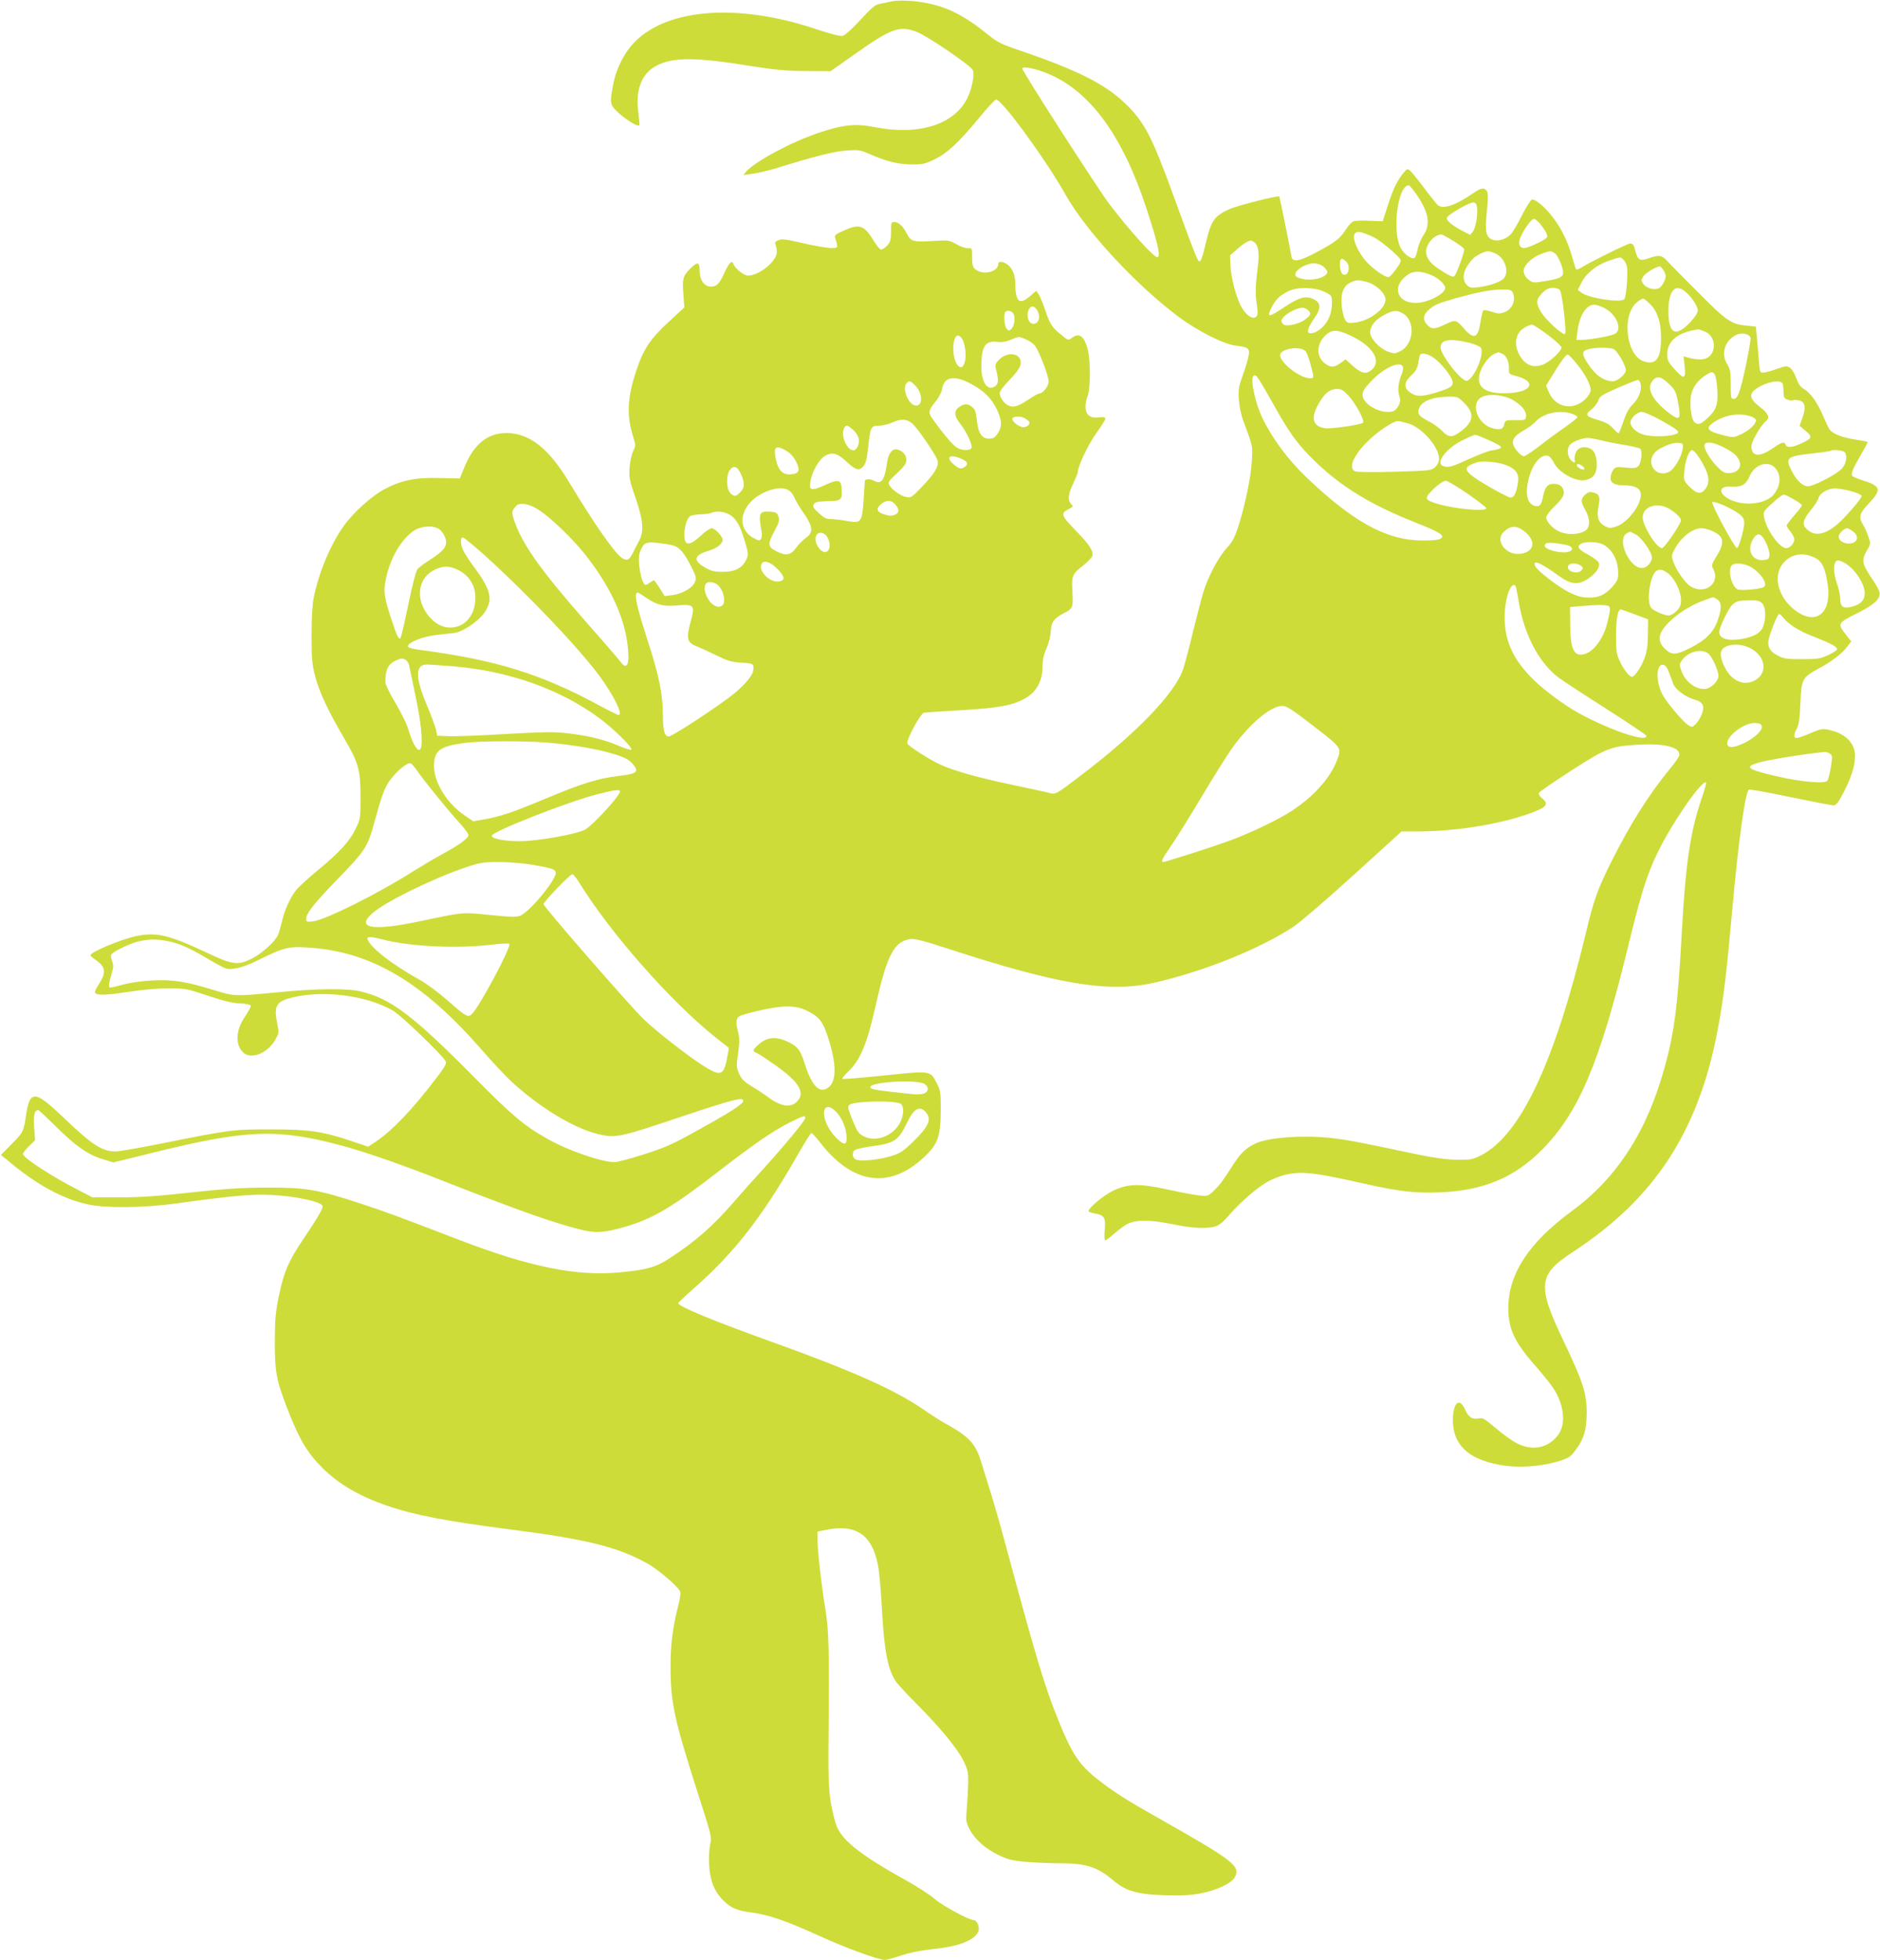 <?xml version="1.0" standalone="no"?>
<!DOCTYPE svg PUBLIC "-//W3C//DTD SVG 20010904//EN"
 "http://www.w3.org/TR/2001/REC-SVG-20010904/DTD/svg10.dtd">
<svg version="1.0" xmlns="http://www.w3.org/2000/svg"
 width="1228pt" height="1280pt" viewBox="0 0 1228 1280"
 preserveAspectRatio="xMidYMid meet">
<g transform="translate(0,1280) scale(0.1,-0.1)"
fill="#cddc39" stroke="none">
<path d="M5820 12790 c-19 -5 -52 -11 -72 -15 -30 -5 -52 -22 -127 -104 -50
-55 -102 -102 -116 -105 -16 -4 -75 11 -172 43 -504 170 -966 138 -1184 -80
-70 -70 -124 -175 -144 -282 -23 -122 -22 -131 33 -182 49 -46 127 -94 137
-84 3 3 0 40 -5 82 -21 150 21 259 120 309 111 56 255 55 619 -4 157 -25 228
-31 356 -32 l160 -1 155 109 c242 171 295 191 407 148 69 -26 347 -215 367
-249 13 -24 -3 -116 -33 -179 -84 -177 -318 -252 -610 -194 -124 24 -203 16
-359 -36 -174 -57 -420 -188 -477 -254 l-20 -23 60 8 c33 4 110 22 170 41 236
73 362 105 445 111 80 5 90 4 155 -25 110 -48 182 -65 271 -66 72 0 89 4 148
33 84 41 156 108 286 265 57 70 110 126 116 126 39 0 323 -389 455 -623 133
-237 463 -592 740 -798 122 -91 295 -178 369 -186 81 -9 93 -17 87 -61 -3 -21
-19 -77 -37 -126 -29 -80 -32 -99 -28 -165 3 -42 15 -102 27 -133 66 -179 64
-168 58 -268 -6 -105 -43 -285 -88 -427 -24 -74 -38 -101 -74 -140 -53 -56
-124 -189 -154 -288 -12 -38 -42 -153 -67 -255 -24 -102 -54 -213 -65 -248
-53 -160 -307 -423 -684 -708 -148 -112 -151 -113 -186 -104 -20 6 -132 30
-250 55 -220 46 -372 89 -464 130 -68 30 -212 122 -218 139 -9 23 85 196 108
201 11 2 108 9 215 15 284 16 373 33 461 88 63 40 99 112 99 198 0 44 7 78 25
118 14 31 27 81 28 111 4 62 21 86 82 118 63 31 66 40 60 142 -6 105 -2 116
72 173 28 23 54 50 58 61 9 30 -17 72 -101 158 -105 108 -109 120 -52 149 28
14 29 17 14 33 -23 26 -20 61 14 133 16 34 30 68 30 75 0 37 69 182 121 254
32 45 59 88 59 95 0 10 -11 12 -44 8 -77 -11 -106 45 -71 141 18 52 19 221 1
298 -21 88 -56 117 -102 82 -26 -20 -26 -20 -80 25 -55 45 -66 64 -100 163
-13 39 -31 81 -39 94 l-16 24 -42 -36 c-70 -60 -95 -37 -96 93 -1 50 -21 94
-53 116 -28 20 -58 21 -58 1 0 -45 -81 -71 -133 -44 -32 17 -37 28 -37 92 0
56 -1 57 -27 56 -16 -1 -50 11 -76 26 -48 27 -51 28 -158 21 -122 -8 -140 -3
-165 47 -24 48 -55 77 -81 77 -22 0 -23 -4 -23 -64 0 -53 -4 -67 -25 -90 -13
-14 -31 -26 -39 -26 -8 0 -29 24 -46 53 -66 108 -94 118 -201 70 -52 -23 -59
-30 -54 -47 21 -66 21 -66 -26 -66 -24 0 -106 14 -181 31 -115 27 -142 30
-164 20 -20 -9 -24 -16 -18 -29 4 -9 8 -32 8 -50 -1 -59 -116 -152 -188 -152
-28 0 -87 48 -97 79 -8 24 -28 3 -58 -62 -32 -71 -50 -89 -88 -89 -42 0 -73
43 -73 103 0 60 -13 63 -64 12 -46 -46 -50 -65 -42 -168 l6 -83 -100 -92
c-123 -113 -168 -181 -214 -321 -59 -176 -64 -293 -20 -432 17 -55 17 -58 -1
-95 -10 -20 -20 -69 -23 -108 -4 -64 0 -82 39 -195 51 -148 57 -220 22 -284
-12 -22 -30 -57 -40 -77 -22 -46 -38 -53 -69 -33 -49 32 -179 218 -345 493
-134 224 -260 323 -410 324 -122 0 -211 -70 -272 -215 l-34 -82 -134 3 c-158
4 -246 -14 -360 -74 -82 -44 -202 -152 -263 -238 -88 -123 -165 -308 -197
-471 -9 -44 -14 -136 -14 -245 0 -151 3 -188 24 -268 25 -98 85 -227 188 -402
95 -162 107 -206 108 -380 0 -143 0 -146 -32 -213 -38 -80 -107 -156 -249
-272 -55 -46 -115 -100 -134 -121 -41 -47 -83 -139 -100 -219 -8 -33 -19 -71
-26 -85 -21 -43 -107 -120 -168 -150 -92 -46 -125 -42 -291 36 -253 119 -332
138 -467 110 -102 -22 -300 -105 -297 -126 0 -3 19 -19 42 -35 56 -41 60 -77
18 -144 -17 -26 -31 -53 -31 -59 0 -24 59 -24 210 -1 97 15 198 24 270 24 111
0 121 -2 258 -48 102 -34 162 -49 209 -50 40 -2 68 -8 71 -15 2 -6 -16 -39
-39 -73 -60 -89 -64 -184 -9 -234 51 -46 156 -4 206 81 26 45 27 49 16 103
-25 119 -9 149 88 174 205 54 494 17 668 -84 54 -32 320 -288 343 -330 7 -15
-4 -35 -58 -106 -156 -206 -291 -347 -398 -419 l-50 -33 -101 34 c-198 67
-283 79 -534 79 -250 0 -263 -1 -729 -95 -135 -27 -265 -49 -290 -49 -85 1
-150 43 -338 223 -186 178 -218 179 -243 13 -16 -108 -18 -111 -96 -190 l-68
-69 35 -28 c195 -165 364 -258 534 -295 115 -25 364 -23 565 5 380 52 502 63
630 57 156 -7 326 -43 337 -72 5 -14 -31 -76 -128 -220 -95 -142 -123 -207
-156 -361 -23 -111 -27 -152 -28 -303 0 -199 9 -251 80 -435 78 -202 129 -290
230 -391 107 -106 239 -184 421 -247 177 -61 382 -101 817 -157 491 -63 693
-114 884 -220 70 -39 194 -144 214 -181 6 -13 3 -42 -11 -96 -36 -141 -50
-253 -50 -394 0 -238 23 -344 174 -817 94 -291 96 -301 85 -346 -6 -26 -10
-85 -7 -134 5 -103 34 -176 93 -234 50 -50 89 -66 187 -79 112 -15 226 -55
444 -154 168 -77 382 -155 425 -155 10 0 57 13 106 29 56 19 128 33 201 41
175 17 280 58 303 118 10 26 -10 72 -31 72 -30 0 -203 93 -252 136 -31 27
-113 81 -182 119 -316 175 -440 275 -469 381 -43 156 -49 225 -45 569 5 559 2
686 -21 828 -25 148 -51 379 -51 453 l0 51 57 12 c195 39 300 -33 338 -232 8
-40 19 -164 25 -277 16 -287 39 -405 94 -485 12 -16 71 -81 133 -143 148 -148
267 -291 306 -372 28 -57 32 -73 31 -145 -1 -44 -5 -119 -9 -166 -7 -79 -6
-89 18 -135 34 -67 103 -128 191 -170 61 -29 89 -36 182 -44 60 -5 159 -9 219
-9 172 0 244 -24 352 -116 79 -66 153 -87 333 -93 108 -3 168 0 230 12 107 20
205 66 226 107 37 73 -6 106 -506 389 -207 117 -284 166 -386 246 -126 98
-173 169 -267 404 -87 217 -145 413 -337 1125 -34 127 -79 284 -100 350 -21
66 -47 152 -59 190 -37 127 -81 174 -246 264 -22 12 -83 51 -135 87 -183 126
-469 254 -980 437 -392 141 -620 235 -620 256 0 4 44 46 98 93 268 236 446
464 678 868 47 83 89 150 94 150 5 0 29 -26 54 -58 213 -277 454 -312 681
-100 92 86 109 134 110 313 0 110 -2 125 -26 170 -43 84 -37 83 -344 51 -147
-15 -269 -25 -273 -22 -3 3 15 26 41 50 79 77 122 181 182 451 70 310 117 398
222 412 29 4 89 -12 258 -67 710 -231 1040 -285 1335 -218 328 75 694 223 912
368 40 26 215 177 388 334 l315 286 105 0 c266 0 580 54 775 134 69 28 79 49
39 81 -16 12 -25 28 -22 36 3 8 99 74 212 147 235 150 256 158 446 169 165 8
260 -16 260 -67 0 -10 -30 -53 -66 -96 -129 -156 -257 -358 -375 -594 -96
-192 -118 -254 -174 -489 -203 -837 -426 -1307 -681 -1436 -55 -28 -66 -30
-159 -29 -68 1 -146 12 -245 32 -414 88 -487 101 -596 112 -133 13 -304 6
-404 -16 -93 -21 -151 -62 -206 -147 -86 -132 -94 -143 -133 -181 -40 -39 -40
-39 -101 -33 -34 4 -124 21 -201 38 -184 41 -264 39 -361 -9 -61 -30 -158
-111 -158 -132 0 -4 18 -11 40 -15 64 -11 74 -27 66 -107 -4 -42 -2 -68 4 -68
5 0 32 20 60 45 28 24 65 52 83 61 55 29 148 29 289 0 135 -28 230 -33 288
-15 24 7 53 31 90 75 68 79 179 176 246 214 27 16 77 36 109 45 111 28 191 20
520 -54 235 -53 339 -65 505 -58 281 12 484 97 665 281 237 240 374 564 560
1326 82 338 121 463 189 605 93 195 296 488 320 464 3 -3 -11 -51 -30 -107
-73 -213 -104 -420 -129 -877 -26 -470 -47 -641 -111 -873 -116 -422 -311
-724 -609 -943 -293 -215 -426 -430 -412 -667 7 -112 47 -193 160 -324 47 -53
101 -119 121 -147 83 -113 100 -253 40 -327 -66 -83 -165 -101 -266 -50 -30
15 -91 59 -137 98 -73 62 -85 70 -112 64 -43 -8 -68 8 -90 60 -36 81 -79 43
-79 -71 0 -157 97 -252 296 -290 126 -25 279 -15 408 26 50 16 67 27 94 64 58
76 76 137 76 250 0 126 -24 201 -153 471 -172 361 -164 430 62 577 533 347
822 789 946 1448 39 204 57 355 96 789 40 448 86 774 109 783 7 3 129 -19 272
-49 142 -29 269 -54 280 -54 18 0 31 18 68 89 57 110 80 197 71 259 -9 62 -61
114 -135 136 -71 21 -77 21 -158 -14 -39 -17 -78 -30 -86 -30 -21 0 -20 23 1
63 13 24 19 66 23 164 6 158 12 169 121 228 87 47 149 95 185 142 l26 34 -36
46 c-56 71 -54 74 81 141 110 56 150 94 139 136 -3 13 -22 48 -42 77 -74 110
-77 129 -39 195 25 42 25 44 9 89 -8 26 -24 61 -35 78 -30 51 -24 73 36 137
89 93 82 117 -45 155 -30 10 -58 22 -62 28 -9 14 6 49 59 140 25 43 44 79 42
81 -2 2 -40 9 -84 16 -79 12 -141 36 -162 62 -6 7 -25 46 -42 86 -38 90 -84
156 -127 181 -24 14 -38 34 -51 72 -10 28 -28 58 -41 67 -20 13 -28 13 -85 -7
-34 -13 -73 -23 -87 -24 -25 -2 -25 -1 -33 98 -4 55 -10 123 -13 151 l-5 51
-58 6 c-102 9 -132 29 -321 220 -96 96 -188 189 -203 206 -32 35 -53 38 -119
14 -57 -20 -71 -12 -87 52 -9 36 -16 45 -33 45 -17 0 -261 -121 -329 -163 -10
-6 -21 -9 -24 -6 -3 4 -14 39 -25 78 -28 101 -69 185 -124 258 -54 72 -120
127 -141 119 -8 -3 -37 -49 -64 -103 -27 -54 -59 -108 -71 -121 -43 -46 -114
-56 -146 -21 -21 24 -23 61 -9 201 6 66 5 91 -5 103 -19 23 -36 19 -101 -26
-102 -69 -179 -95 -215 -71 -6 4 -45 52 -86 107 -41 55 -84 108 -95 118 -20
17 -21 17 -47 -14 -39 -47 -66 -102 -102 -214 l-32 -100 -82 3 c-45 2 -92 1
-105 -2 -13 -3 -37 -27 -54 -55 -39 -60 -67 -82 -193 -149 -108 -58 -155 -67
-162 -29 -13 76 -77 391 -80 394 -8 8 -276 -60 -326 -83 -97 -44 -119 -75
-151 -210 -25 -107 -36 -137 -48 -130 -11 7 -44 93 -166 428 -141 389 -192
485 -317 604 -130 125 -313 217 -680 342 -134 46 -152 55 -225 114 -140 114
-258 174 -395 199 -83 16 -185 20 -228 9z m1025 -471 c275 -114 487 -404 643
-879 75 -228 96 -320 71 -320 -23 0 -183 177 -311 345 -77 101 -577 879 -571
889 9 14 90 -2 168 -35z m2398 -776 c88 -121 105 -207 55 -279 -15 -22 -32
-61 -37 -88 -5 -26 -13 -52 -19 -58 -17 -17 -70 19 -94 65 -56 110 -18 405 54
407 3 0 22 -21 41 -47z m405 -98 c6 -50 -9 -133 -27 -157 l-18 -22 -54 28
c-61 32 -99 63 -99 82 0 18 150 105 175 102 14 -2 21 -12 23 -33z m413 -108
c35 -44 51 -76 44 -87 -11 -18 -123 -70 -149 -70 -30 0 -41 27 -26 66 20 51
72 124 89 124 9 0 28 -15 42 -33z m-1091 -85 c51 -24 180 -134 180 -154 0 -19
-66 -108 -81 -108 -24 0 -100 53 -141 98 -61 67 -100 161 -78 187 15 18 45 12
120 -23z m521 -24 c38 -24 71 -48 73 -55 5 -12 -49 -162 -64 -176 -9 -10 -33
1 -107 50 -64 42 -89 89 -73 137 14 44 56 82 94 85 4 1 39 -18 77 -41z m-1297
-11 c24 -18 33 -68 24 -141 -18 -144 -20 -195 -9 -261 8 -56 8 -72 -3 -83 -22
-22 -68 9 -98 65 -34 62 -68 192 -71 272 l-2 63 45 40 c39 35 71 55 91 57 3 1
13 -5 23 -12z m1571 -71 c64 -27 96 -119 58 -164 -21 -24 -97 -50 -169 -58
-44 -6 -55 -3 -73 15 -29 29 -27 79 5 127 31 45 47 60 89 79 38 18 48 18 90 1z
m392 -1 c20 -14 53 -91 53 -126 0 -28 -25 -40 -112 -54 -77 -13 -85 -13 -108
4 -39 28 -48 65 -24 98 27 36 62 61 110 78 50 18 55 18 81 0z m447 -41 c9 -8
19 -27 22 -41 10 -37 -3 -204 -16 -217 -26 -26 -236 7 -282 44 l-22 17 25 49
c30 60 99 115 183 143 75 25 71 24 90 5z m-1812 -11 c32 -29 17 -100 -18 -86
-24 9 -31 103 -8 103 4 0 16 -7 26 -17z m-148 -34 c14 -11 26 -27 26 -34 0
-37 -101 -64 -169 -45 -35 9 -42 15 -39 33 4 28 72 67 119 67 22 0 47 -8 63
-21z m2220 -21 c9 -12 16 -31 16 -41 0 -29 -28 -75 -50 -82 -33 -10 -79 5 -96
31 -15 22 -15 26 1 50 14 22 83 63 107 64 4 0 14 -10 22 -22z m-1514 -35 c43
-17 90 -61 90 -83 0 -34 -90 -86 -164 -96 -149 -21 -199 109 -72 187 34 21 82
19 146 -8z m-423 -44 c60 -16 123 -74 123 -116 0 -60 -105 -139 -200 -150 -43
-5 -50 -3 -63 18 -9 13 -19 53 -23 89 -8 84 11 134 58 155 41 18 48 18 105 4z
m-269 -68 c41 -21 42 -23 42 -72 0 -82 -39 -152 -103 -186 -16 -8 -35 -12 -44
-9 -19 8 -9 37 33 99 47 68 43 103 -15 127 -46 19 -90 5 -180 -55 -108 -72
-120 -72 -82 3 25 48 55 76 111 102 60 28 175 24 238 -9z m1531 15 c15 -18 45
-276 34 -287 -12 -12 -120 85 -155 140 -37 59 -36 85 6 127 26 26 43 34 69 34
19 0 40 -6 46 -14z m816 -8 c40 -31 85 -97 85 -125 0 -15 -18 -43 -47 -75 -97
-103 -145 -81 -145 69 0 132 42 183 107 131z m-1125 -7 c25 -49 -2 -113 -55
-131 -29 -10 -44 -9 -82 4 -26 9 -50 13 -54 9 -5 -5 -13 -39 -19 -78 -16 -106
-43 -115 -110 -38 -49 56 -53 57 -123 23 -68 -33 -90 -32 -119 4 -25 30 -22
59 10 88 38 36 59 45 180 80 145 40 225 56 299 57 52 1 64 -2 73 -18z m900
-79 c47 -46 70 -119 70 -216 0 -137 -31 -181 -110 -157 -119 36 -151 306 -45
389 15 12 32 22 38 22 5 0 26 -17 47 -38z m-300 -24 c80 -41 120 -141 68 -169
-26 -14 -164 -38 -217 -39 l-34 0 7 55 c12 104 57 175 110 175 12 0 42 -10 66
-22z m-3701 -22 c19 -40 4 -81 -29 -81 -31 0 -49 52 -31 91 15 33 41 28 60
-10z m1765 8 c22 -21 20 -29 -14 -57 -36 -31 -126 -53 -146 -36 -8 6 -14 17
-14 23 0 30 89 85 137 86 12 0 29 -7 37 -16z m-1923 -25 c13 -26 4 -82 -17
-100 -14 -11 -18 -10 -30 6 -14 19 -19 96 -7 108 13 14 43 6 54 -14z m2539 6
c87 -45 78 -203 -14 -249 -35 -17 -39 -17 -81 -2 -55 21 -115 86 -115 124 0
47 37 89 105 122 49 24 67 25 105 5z m950 -142 c50 -37 90 -75 90 -83 0 -20
-65 -83 -108 -105 -66 -33 -123 -16 -162 48 -46 74 -32 155 30 188 19 11 40
19 47 19 8 0 54 -30 103 -67z m1026 22 c66 -27 80 -123 25 -166 -26 -21 -72
-22 -140 -3 l-24 7 7 -66 c9 -85 -4 -88 -68 -16 -39 44 -46 57 -46 94 0 89 69
145 203 164 4 1 23 -6 43 -14z m-2310 -29 c153 -73 206 -175 121 -231 -31 -20
-61 -9 -117 41 l-41 37 -27 -20 c-45 -33 -65 -35 -102 -11 -62 43 -65 125 -5
185 43 43 80 43 171 -1z m2608 -11 c6 -17 -50 -294 -73 -354 -12 -33 -22 -46
-36 -46 -19 0 -20 7 -20 95 0 82 -4 100 -24 133 -41 66 -15 152 58 189 36 18
85 9 95 -17z m-5149 -9 c19 -29 29 -111 17 -151 -21 -75 -74 -14 -75 86 0 81
27 113 58 65z m422 -5 c23 -11 49 -30 57 -44 28 -42 86 -196 86 -227 0 -31
-37 -80 -61 -80 -7 0 -36 -16 -64 -35 -75 -50 -103 -58 -137 -44 -29 12 -58
54 -58 84 0 9 26 44 59 78 69 73 85 100 77 133 -13 52 -93 54 -141 4 -22 -23
-26 -34 -20 -57 19 -76 18 -100 -6 -116 -48 -34 -89 25 -89 130 0 131 26 170
104 160 28 -4 56 1 86 13 56 24 56 24 107 1z m2887 -19 c38 -10 73 -24 79 -33
25 -40 -41 -197 -90 -216 -31 -12 -173 167 -173 218 0 51 58 61 184 31z
m-1067 -55 c7 -7 20 -40 29 -72 30 -109 30 -105 -2 -105 -65 0 -199 107 -192
153 6 41 130 59 165 24z m2014 13 c24 -13 79 -108 79 -137 0 -27 -54 -73 -85
-73 -59 0 -116 41 -166 119 -38 59 -37 78 4 90 44 13 144 13 168 1z m-727 -31
c27 -13 45 -55 42 -103 -1 -27 3 -30 47 -42 133 -34 108 -101 -40 -111 -133
-9 -203 23 -203 92 0 59 59 150 110 168 8 3 16 6 17 6 1 1 13 -4 27 -10z
m-446 -28 c46 -34 110 -113 119 -149 8 -34 -9 -46 -110 -77 -96 -28 -129 -27
-172 6 -37 30 -33 65 14 108 29 27 40 47 45 80 4 24 9 48 12 53 11 17 52 7 92
-21z m935 -42 c53 -65 86 -130 87 -167 0 -14 -14 -38 -33 -57 -79 -79 -194
-59 -239 41 l-19 45 22 37 c79 129 110 171 121 166 7 -3 35 -32 61 -65z
m-1139 -15 c3 -8 0 -29 -8 -47 -22 -53 -28 -106 -16 -142 9 -27 8 -40 -4 -63
-8 -16 -23 -32 -31 -36 -74 -28 -205 40 -205 106 0 21 14 44 53 85 84 90 194
141 211 97z m2036 -49 c7 -8 15 -52 17 -98 7 -99 -7 -137 -68 -192 -43 -38
-60 -43 -83 -20 -19 19 -30 111 -21 170 7 50 47 105 100 137 36 22 39 22 55 3z
m-2973 -39 c12 -18 54 -91 94 -162 105 -189 160 -263 277 -375 170 -162 356
-275 641 -389 135 -53 181 -77 181 -94 0 -19 -32 -26 -129 -26 -233 0 -455
122 -765 420 -117 113 -220 253 -282 384 -45 95 -78 249 -57 269 11 12 17 8
40 -27z m2671 -20 c45 -42 51 -55 66 -142 16 -91 6 -101 -52 -59 -124 92 -164
173 -111 226 25 25 52 18 97 -25z m-4559 -1 c87 -46 137 -95 173 -170 34 -73
35 -111 5 -156 -18 -27 -29 -34 -56 -34 -48 0 -72 36 -80 120 -6 54 -12 72
-30 86 -27 22 -44 24 -74 8 -47 -25 -49 -61 -6 -115 40 -49 83 -140 75 -159
-8 -21 -65 -19 -99 4 -25 16 -86 88 -154 183 -31 42 -29 58 16 113 22 26 41
62 44 82 14 83 76 95 186 38z m4377 -1 c10 -39 -11 -96 -50 -134 -25 -24 -43
-56 -62 -112 -14 -43 -28 -78 -32 -78 -3 0 -20 15 -37 34 -22 24 -49 39 -91
51 -86 25 -94 36 -50 70 19 14 40 41 46 59 9 28 22 37 128 83 64 28 123 51
129 52 7 1 16 -11 19 -25z m-4736 -14 c50 -53 48 -136 -2 -128 -45 7 -86 109
-58 143 18 22 28 19 60 -15z m5664 14 c3 -9 6 -33 6 -55 0 -33 4 -41 26 -49
14 -6 30 -8 35 -4 5 3 23 3 39 -1 41 -9 48 -42 24 -112 l-19 -54 39 -33 c47
-39 43 -49 -28 -82 -59 -27 -94 -31 -102 -9 -9 23 -24 19 -88 -25 -85 -58
-136 -52 -136 16 0 31 61 135 95 164 28 23 16 49 -40 93 -66 50 -73 83 -25
117 64 45 162 65 174 34z m-2836 -78 c47 -50 108 -164 95 -177 -13 -13 -204
-41 -246 -36 -78 10 -96 61 -52 145 42 80 79 112 131 112 24 0 41 -10 72 -44z
m1075 -29 c57 -34 89 -73 85 -106 -3 -25 -5 -26 -70 -25 -64 0 -66 0 -72 -27
-6 -32 -27 -39 -76 -26 -93 24 -145 148 -82 197 39 32 150 25 215 -13z m-317
-21 c68 -68 60 -123 -29 -187 -52 -38 -76 -37 -118 7 -18 20 -59 49 -90 64
-61 32 -73 48 -60 83 18 47 87 75 190 76 62 1 65 0 107 -43z m704 -69 c19 -7
34 -16 34 -22 -1 -5 -37 -34 -80 -64 -44 -30 -119 -85 -167 -123 -49 -37 -95
-68 -103 -68 -18 0 -63 49 -70 77 -9 33 11 59 69 92 29 16 64 42 77 57 53 57
156 79 240 51z m579 -42 c126 -71 135 -80 84 -94 -49 -14 -147 -14 -197 0 -46
13 -86 50 -86 79 0 29 44 70 74 70 14 0 70 -25 125 -55z m594 23 c15 -6 27
-16 27 -23 0 -24 -41 -64 -93 -89 -50 -24 -54 -25 -107 -12 -121 29 -136 49
-72 90 73 49 170 62 245 34z m-4750 -9 c12 -7 25 -17 29 -23 10 -15 -11 -36
-38 -36 -29 0 -80 42 -70 58 9 15 51 15 79 1z m-734 -35 c33 -28 154 -204 165
-241 11 -35 -17 -83 -97 -167 -71 -75 -77 -79 -108 -72 -37 7 -93 47 -110 78
-10 18 -4 27 50 77 49 46 61 63 61 87 0 33 -21 57 -57 68 -32 10 -60 -23 -68
-81 -16 -118 -37 -149 -84 -124 -27 15 -61 14 -62 -1 0 -7 -4 -64 -8 -126 -11
-146 -15 -151 -111 -134 -39 7 -86 12 -106 12 -27 0 -44 9 -77 40 -35 33 -40
42 -31 57 9 15 26 18 89 20 90 1 96 6 93 78 -4 64 -21 68 -114 25 -84 -38 -99
-34 -91 21 9 66 57 151 98 173 47 25 79 16 137 -38 61 -56 82 -63 110 -33 17
18 24 44 33 127 14 132 18 140 72 140 23 0 60 9 82 19 57 28 98 26 134 -5z
m3238 1 c93 -28 203 -154 203 -233 0 -17 -10 -38 -25 -52 -24 -23 -32 -24
-262 -31 -132 -4 -247 -3 -260 2 -52 20 -9 115 99 214 62 57 151 115 179 115
8 0 38 -7 66 -15z m-3620 -47 c35 -34 43 -71 23 -109 -23 -43 -69 -12 -90 60
-10 36 2 81 22 81 7 0 27 -14 45 -32z m4146 -62 c106 -48 107 -54 11 -70 -17
-3 -80 -28 -141 -55 -108 -50 -135 -57 -167 -45 -52 20 20 116 126 168 39 20
77 36 84 36 7 0 46 -15 87 -34z m726 0 c31 -8 101 -22 156 -31 55 -9 104 -21
109 -26 15 -14 7 -91 -11 -111 -15 -16 -26 -18 -84 -12 -62 6 -67 5 -83 -17
-9 -13 -16 -36 -16 -51 0 -34 28 -48 95 -48 57 0 94 -17 101 -47 17 -64 -82
-200 -163 -223 -37 -11 -45 -10 -74 6 -41 24 -51 60 -37 130 12 61 5 78 -39
89 -19 4 -32 0 -49 -16 -30 -28 -30 -46 1 -100 33 -59 33 -113 0 -135 -39 -25
-108 -29 -160 -10 -48 19 -95 66 -95 97 0 11 22 41 49 67 61 59 74 83 62 115
-10 26 -29 37 -65 37 -37 0 -55 -22 -66 -79 -11 -59 -24 -74 -55 -65 -49 14
-64 77 -41 172 18 75 54 133 92 151 32 14 49 5 73 -40 36 -69 148 -129 210
-114 49 12 71 43 71 99 0 62 -17 98 -51 110 -41 14 -76 0 -88 -34 -5 -17 -8
-37 -5 -45 9 -23 -13 -18 -30 7 -19 27 -21 68 -3 91 14 20 79 46 116 47 13 0
49 -6 80 -14z m543 -51 c-5 -54 -54 -138 -90 -157 -84 -41 -155 55 -93 126 26
30 112 67 151 64 32 -3 35 -5 32 -33z m264 5 c68 -34 100 -63 109 -102 9 -37
-23 -68 -72 -68 -30 0 -44 8 -79 45 -49 51 -88 120 -80 141 9 23 58 16 122
-16z m-6122 -23 c27 -15 48 -38 65 -70 30 -59 22 -81 -34 -85 -51 -4 -81 25
-96 93 -19 87 -4 102 65 62z m5964 -45 c65 -100 77 -160 41 -206 -28 -36 -55
-33 -102 14 -39 40 -40 41 -35 103 6 72 31 137 51 137 8 0 29 -21 45 -48z
m950 36 c20 -20 14 -69 -13 -104 -25 -33 -155 -104 -216 -119 -34 -8 -82 31
-114 96 -47 91 -37 99 145 119 58 6 107 14 109 16 10 9 78 3 89 -8z m-5774
-42 c44 -18 54 -35 31 -53 -27 -19 -39 -17 -74 13 -56 47 -30 70 43 40z m3570
-46 c60 -25 80 -57 71 -112 -10 -69 -25 -98 -49 -98 -11 1 -79 36 -151 78
-161 96 -171 119 -66 153 38 12 144 1 195 -21z m492 -4 c10 -8 16 -17 12 -21
-8 -8 -48 13 -48 25 0 14 13 12 36 -4z m1258 -11 c44 -47 38 -122 -12 -179
-47 -52 -164 -71 -254 -40 -100 34 -117 102 -23 96 69 -5 99 11 123 67 32 77
119 106 166 56z m-6754 -41 c26 -61 25 -90 -5 -119 -29 -30 -39 -31 -65 -5
-25 25 -28 114 -4 148 25 36 50 28 74 -24z m4744 -127 c66 -46 121 -88 124
-95 8 -26 -207 -7 -324 29 -49 15 -64 24 -64 38 0 25 96 111 124 111 11 -1 75
-38 140 -83z m-4428 18 c12 -8 27 -29 34 -47 8 -18 28 -53 45 -78 76 -106 82
-145 30 -182 -19 -13 -48 -43 -65 -66 -35 -49 -67 -54 -130 -22 -55 28 -57 47
-13 128 32 60 36 74 28 98 -9 25 -16 29 -53 32 -74 5 -79 -7 -57 -133 3 -16 1
-37 -4 -45 -9 -13 -15 -12 -47 5 -119 64 -90 218 54 292 71 37 142 44 178 18z
m6904 5 c57 -13 100 -30 100 -40 0 -17 -113 -147 -163 -188 -81 -66 -144 -76
-194 -29 -34 30 -28 60 23 123 26 31 50 68 53 83 8 30 61 61 106 61 17 0 50
-5 75 -10z m-344 -61 c30 -17 54 -34 54 -39 0 -5 -22 -35 -50 -66 -27 -31 -50
-61 -50 -67 0 -5 11 -22 25 -39 14 -16 25 -39 25 -50 0 -28 -28 -58 -53 -58
-44 0 -131 123 -144 203 -6 38 -5 39 81 115 20 17 42 32 48 32 6 0 35 -14 64
-31z m-5867 -35 c28 -35 26 -52 -4 -66 -19 -8 -35 -8 -65 1 -53 16 -61 37 -26
68 36 30 69 29 95 -3z m5488 -45 c62 -39 67 -55 42 -153 -12 -47 -27 -86 -33
-86 -15 0 -169 286 -161 300 6 10 92 -24 152 -61z m-7809 5 c77 -53 210 -181
284 -273 166 -206 263 -409 287 -600 16 -129 -2 -173 -46 -113 -11 15 -109
129 -218 252 -299 341 -416 504 -472 658 -23 64 -23 72 6 106 25 29 91 16 159
-30z m7355 23 c44 -19 97 -65 97 -85 0 -24 -108 -182 -124 -182 -35 0 -126
144 -126 201 0 64 77 97 153 66z m-6126 -44 c47 -22 77 -71 108 -177 25 -86
25 -89 8 -124 -26 -53 -74 -77 -153 -77 -51 0 -75 6 -109 25 -86 48 -81 83 15
112 57 17 94 46 94 73 0 22 -50 75 -71 75 -11 0 -44 -22 -73 -50 -54 -51 -89
-63 -100 -34 -17 45 4 148 34 164 10 5 40 10 67 11 26 0 57 4 68 9 32 14 74
11 112 -7z m-1888 -99 c13 -9 29 -32 37 -50 23 -56 1 -88 -106 -156 -30 -19
-63 -44 -72 -54 -11 -13 -33 -98 -61 -232 -24 -117 -47 -215 -51 -219 -12 -13
-24 13 -65 139 -45 139 -48 172 -26 267 30 126 99 241 177 294 49 32 128 38
167 11z m7081 -9 c86 -63 77 -139 -18 -152 -95 -13 -171 88 -109 144 43 40 81
42 127 8z m1227 0 c84 -35 93 -75 36 -166 -33 -54 -35 -62 -23 -84 50 -93 -52
-173 -147 -115 -36 22 -94 105 -114 163 -12 35 -11 42 10 81 40 76 116 136
174 136 15 0 44 -7 64 -15z m927 -6 c45 -35 29 -79 -30 -79 -34 0 -64 21 -64
46 0 18 36 54 54 54 7 0 25 -9 40 -21z m-1420 -19 c38 -20 106 -116 106 -151
0 -33 -34 -69 -66 -69 -80 0 -163 182 -102 224 12 8 24 14 27 13 3 -2 19 -9
35 -17z m-5279 -20 c19 -37 19 -74 0 -90 -35 -29 -96 57 -73 103 14 28 55 21
73 -13z m6130 -34 c15 -31 25 -66 23 -83 -3 -24 -8 -28 -40 -31 -74 -6 -110
66 -68 136 30 48 54 42 85 -22z m-8369 -83 c284 -257 611 -601 750 -788 92
-125 156 -255 125 -255 -6 0 -64 29 -131 65 -374 202 -668 294 -1150 358 -69
9 -95 16 -95 26 0 25 94 63 180 73 44 5 99 12 123 14 54 7 156 75 195 131 59
84 46 147 -62 293 -34 46 -69 99 -77 118 -18 43 -18 82 -1 82 7 0 71 -53 143
-117z m1226 66 c45 -11 78 -49 124 -142 32 -62 34 -72 23 -99 -15 -38 -84 -77
-148 -85 l-50 -6 -32 52 c-18 28 -35 51 -38 51 -3 0 -15 -7 -25 -15 -11 -8
-24 -15 -28 -15 -29 0 -58 164 -38 215 23 59 37 67 110 60 36 -4 82 -11 102
-16z m5838 2 c46 -9 52 -37 11 -46 -51 -11 -151 16 -151 40 0 25 35 26 140 6z
m239 4 c63 -32 101 -104 101 -192 0 -35 -7 -50 -37 -84 -50 -55 -87 -72 -156
-72 -47 1 -74 8 -130 36 -72 36 -209 142 -220 171 -17 44 35 22 155 -65 79
-57 126 -62 191 -19 55 37 83 81 68 108 -6 10 -37 33 -70 51 -63 33 -74 52
-43 70 26 15 109 13 141 -4z m1378 -84 c52 -24 71 -59 89 -163 37 -210 -82
-297 -230 -168 -97 86 -123 214 -59 291 50 59 124 74 200 40z m209 -42 c63
-38 124 -134 124 -192 0 -47 -25 -74 -82 -89 -58 -15 -78 -2 -78 52 0 20 -9
63 -20 95 -29 85 -26 155 7 155 9 0 31 -9 49 -21z m-6979 -34 c52 -51 54 -78
8 -83 -58 -6 -130 66 -112 112 12 31 57 19 104 -29z m5248 21 c16 -12 17 -16
6 -30 -26 -31 -102 -8 -88 28 8 20 56 21 82 2z m1104 -5 c67 -35 123 -116 92
-135 -23 -14 -153 -26 -172 -15 -40 21 -65 129 -37 157 18 18 74 14 117 -7z
m-8451 -17 c99 -41 145 -134 121 -245 -29 -134 -170 -182 -270 -92 -121 109
-113 276 15 334 50 23 85 24 134 3z m7918 -29 c43 -33 84 -117 84 -173 0 -35
-6 -49 -29 -73 -16 -16 -39 -29 -51 -29 -27 0 -89 26 -112 47 -21 19 -24 90
-7 163 21 92 55 111 115 65z m-6222 -66 c48 -22 76 -128 39 -147 -38 -20 -93
29 -108 96 -11 54 17 74 69 51z m5230 -31 c3 -13 10 -54 17 -93 36 -214 135
-399 262 -492 28 -21 167 -112 310 -203 143 -91 260 -170 261 -175 7 -56 -338
74 -520 195 -291 195 -407 361 -406 580 0 104 31 210 62 210 5 0 12 -10 14
-22z m-5686 -60 c72 -49 113 -60 206 -52 111 9 117 2 87 -107 -29 -106 -23
-134 32 -157 23 -9 83 -36 132 -60 77 -38 102 -46 168 -50 79 -5 83 -7 77 -52
-4 -31 -56 -94 -125 -150 -96 -78 -403 -280 -427 -280 -27 0 -38 39 -38 138 0
134 -25 257 -94 471 -81 249 -98 331 -70 331 3 0 26 -14 52 -32z m7000 -14
c28 -20 29 -58 1 -138 -27 -77 -80 -129 -181 -179 -94 -47 -120 -47 -164 -3
-55 55 -44 106 43 187 55 51 139 102 216 129 64 24 58 23 85 4z m292 -24 c25
-25 27 -103 5 -156 -18 -44 -78 -72 -169 -81 -75 -7 -116 11 -116 50 0 29 62
157 86 178 28 24 42 27 112 28 49 1 66 -3 82 -19z m-997 -24 c6 -14 4 -28 -15
-106 -23 -96 -84 -181 -143 -200 -73 -24 -98 25 -99 195 l-1 110 65 6 c130 11
188 10 193 -5z m167 -49 l85 -32 -1 -100 c-1 -76 -7 -114 -24 -158 -21 -56
-63 -117 -80 -117 -17 0 -53 45 -79 100 -23 50 -25 65 -25 176 1 110 12 165
32 164 4 -1 45 -15 92 -33z m967 -20 c38 -47 102 -87 202 -126 111 -43 151
-65 151 -82 0 -5 -26 -22 -57 -37 -52 -24 -69 -27 -173 -27 -100 0 -120 3
-157 23 -47 25 -63 47 -63 88 0 31 59 184 71 184 4 0 16 -10 26 -23z m-217
-199 c105 -53 120 -166 30 -213 -71 -37 -150 -2 -194 87 -35 70 -35 113 2 132
41 23 111 20 162 -6z m-276 -33 c23 -16 57 -81 70 -138 9 -39 -47 -97 -93 -97
-63 0 -128 54 -151 126 -11 32 -10 39 7 63 40 54 121 76 167 46z m-8504 -45
c11 -6 22 -26 25 -48 4 -20 23 -111 42 -202 40 -189 49 -332 22 -338 -18 -3
-49 55 -73 138 -9 31 -45 105 -81 165 -36 60 -66 121 -67 135 -4 79 16 124 67
146 37 16 42 17 65 4z m301 -41 c369 -29 713 -151 970 -344 95 -71 220 -196
202 -202 -6 -2 -44 10 -84 27 -96 41 -201 66 -333 81 -90 10 -158 9 -405 -5
-163 -10 -330 -16 -371 -14 l-74 3 -8 39 c-5 21 -31 93 -59 159 -78 183 -78
267 0 267 15 0 88 -5 162 -11z m7950 -39 c10 -25 23 -60 29 -77 14 -37 83 -88
142 -103 52 -15 64 -41 44 -95 -9 -23 -27 -52 -40 -64 -23 -22 -25 -22 -50 -6
-33 22 -129 135 -162 190 -49 84 -49 210 -1 203 15 -2 27 -17 38 -48z m-2321
-352 c187 -145 184 -140 152 -226 -43 -113 -151 -234 -293 -327 -90 -59 -278
-149 -417 -199 -107 -39 -410 -136 -424 -136 -17 0 -6 23 46 98 30 42 120 187
201 322 81 135 172 281 203 324 115 160 253 276 329 276 26 0 65 -25 203 -132z
m2928 -4 c4 -27 -53 -78 -122 -110 -59 -27 -94 -30 -102 -9 -19 48 107 148
181 143 32 -2 41 -7 43 -24z m-7933 -104 c238 -20 460 -68 530 -114 14 -9 32
-28 41 -42 25 -38 5 -49 -107 -62 -132 -16 -238 -49 -461 -142 -224 -94 -312
-124 -413 -141 l-74 -13 -57 39 c-115 79 -198 213 -199 320 0 105 36 132 210
154 99 12 388 13 530 1z m8379 -73 c15 -11 16 -19 5 -87 -7 -41 -17 -81 -23
-89 -17 -22 -180 -7 -344 32 -182 43 -200 59 -102 87 63 19 317 59 431 69 8 0
23 -5 33 -12z m-9230 -110 c50 -72 218 -278 279 -343 31 -34 57 -69 57 -78 0
-20 -61 -65 -170 -124 -47 -25 -132 -76 -190 -112 -224 -143 -576 -319 -657
-328 -39 -4 -43 -3 -43 17 0 36 51 100 213 268 171 175 189 204 231 358 40
144 56 195 78 238 36 72 133 162 162 151 6 -3 24 -24 40 -47z m1326 -136 c0
-28 -182 -226 -230 -250 -58 -30 -312 -75 -425 -75 -105 0 -189 17 -182 37 9
29 491 218 682 268 116 30 155 35 155 20z m-590 -476 c144 -24 170 -32 170
-56 0 -49 -170 -254 -231 -279 -24 -10 -60 -10 -197 4 -184 19 -176 19 -446
-38 -323 -69 -437 -50 -322 51 84 74 394 226 610 299 90 30 113 34 211 34 61
0 153 -7 205 -15z m322 -117 c201 -328 601 -782 894 -1015 l85 -67 -7 -40
c-23 -136 -41 -148 -137 -91 -99 59 -324 233 -414 320 -90 87 -653 734 -653
750 0 15 173 195 188 195 7 0 27 -24 44 -52z m-1285 -373 c177 -47 486 -62
710 -35 62 7 116 10 120 6 16 -16 -198 -417 -246 -460 -26 -23 -36 -17 -162
94 -56 49 -136 108 -178 131 -185 102 -341 225 -341 272 0 11 34 8 97 -8z
m-1347 -25 c36 -11 101 -40 145 -66 199 -115 180 -107 240 -99 36 4 93 25 167
62 159 78 186 84 332 73 398 -31 729 -228 1107 -660 70 -81 160 -177 200 -214
179 -165 397 -299 555 -340 121 -31 144 -27 533 104 363 121 426 138 426 110
0 -20 -86 -75 -307 -197 -156 -87 -207 -109 -342 -152 -88 -28 -174 -51 -191
-51 -85 0 -305 76 -437 151 -155 87 -231 151 -483 406 -400 404 -544 512 -739
558 -86 21 -292 19 -536 -5 -289 -28 -288 -28 -420 13 -190 58 -269 70 -400
64 -68 -3 -146 -14 -190 -26 -41 -11 -81 -21 -89 -21 -15 0 -12 23 10 98 10
33 11 49 2 73 -7 17 -10 36 -7 44 6 16 113 69 169 84 82 22 156 20 255 -9z
m4125 -443 c81 -41 103 -72 142 -199 52 -173 45 -279 -22 -310 -51 -23 -97 33
-139 166 -28 90 -47 114 -116 145 -77 35 -135 27 -192 -27 -34 -32 -35 -36 -2
-51 14 -6 71 -44 126 -83 150 -107 190 -177 133 -233 -42 -43 -110 -31 -195
35 -19 14 -64 44 -99 65 -51 30 -67 47 -83 82 -18 41 -19 51 -7 134 10 70 10
99 1 135 -16 60 -15 89 4 105 8 7 70 25 137 40 153 35 238 34 312 -4z m764
-476 c11 -7 21 -20 21 -31 0 -32 -36 -43 -109 -35 -240 26 -266 30 -266 45 0
34 296 52 354 21z m-154 -131 c21 -17 19 -73 -5 -121 -45 -87 -155 -130 -234
-92 -37 18 -45 29 -74 99 -35 86 -38 99 -21 110 40 24 305 28 334 4z m-420
-55 c37 -39 65 -110 65 -167 0 -44 -13 -48 -51 -15 -62 53 -107 145 -95 193 9
35 42 31 81 -11z m588 -6 c31 -43 10 -89 -84 -181 -69 -67 -88 -80 -147 -98
-85 -27 -215 -38 -237 -20 -19 15 -19 44 -2 59 8 6 58 17 113 25 148 20 172
36 229 154 46 97 86 116 128 61z m-5685 -89 c128 -127 208 -182 304 -211 l68
-21 268 66 c604 149 803 156 1217 46 138 -36 389 -123 604 -207 550 -216 774
-296 961 -343 98 -25 156 -22 290 17 184 53 313 129 619 367 231 178 350 260
463 317 82 41 98 46 98 28 0 -17 -130 -174 -266 -324 -66 -72 -158 -175 -205
-230 -133 -153 -248 -254 -414 -362 -92 -60 -148 -76 -328 -93 -279 -27 -590
36 -1047 212 -395 152 -495 189 -640 236 -285 94 -364 107 -625 106 -153 -1
-268 -8 -488 -32 -214 -24 -333 -32 -465 -32 l-178 0 -87 45 c-185 95 -367
214 -367 239 0 6 18 29 39 50 l40 39 -6 83 c-6 80 2 114 27 114 4 0 57 -50
118 -110z"/>
</g>
</svg>

